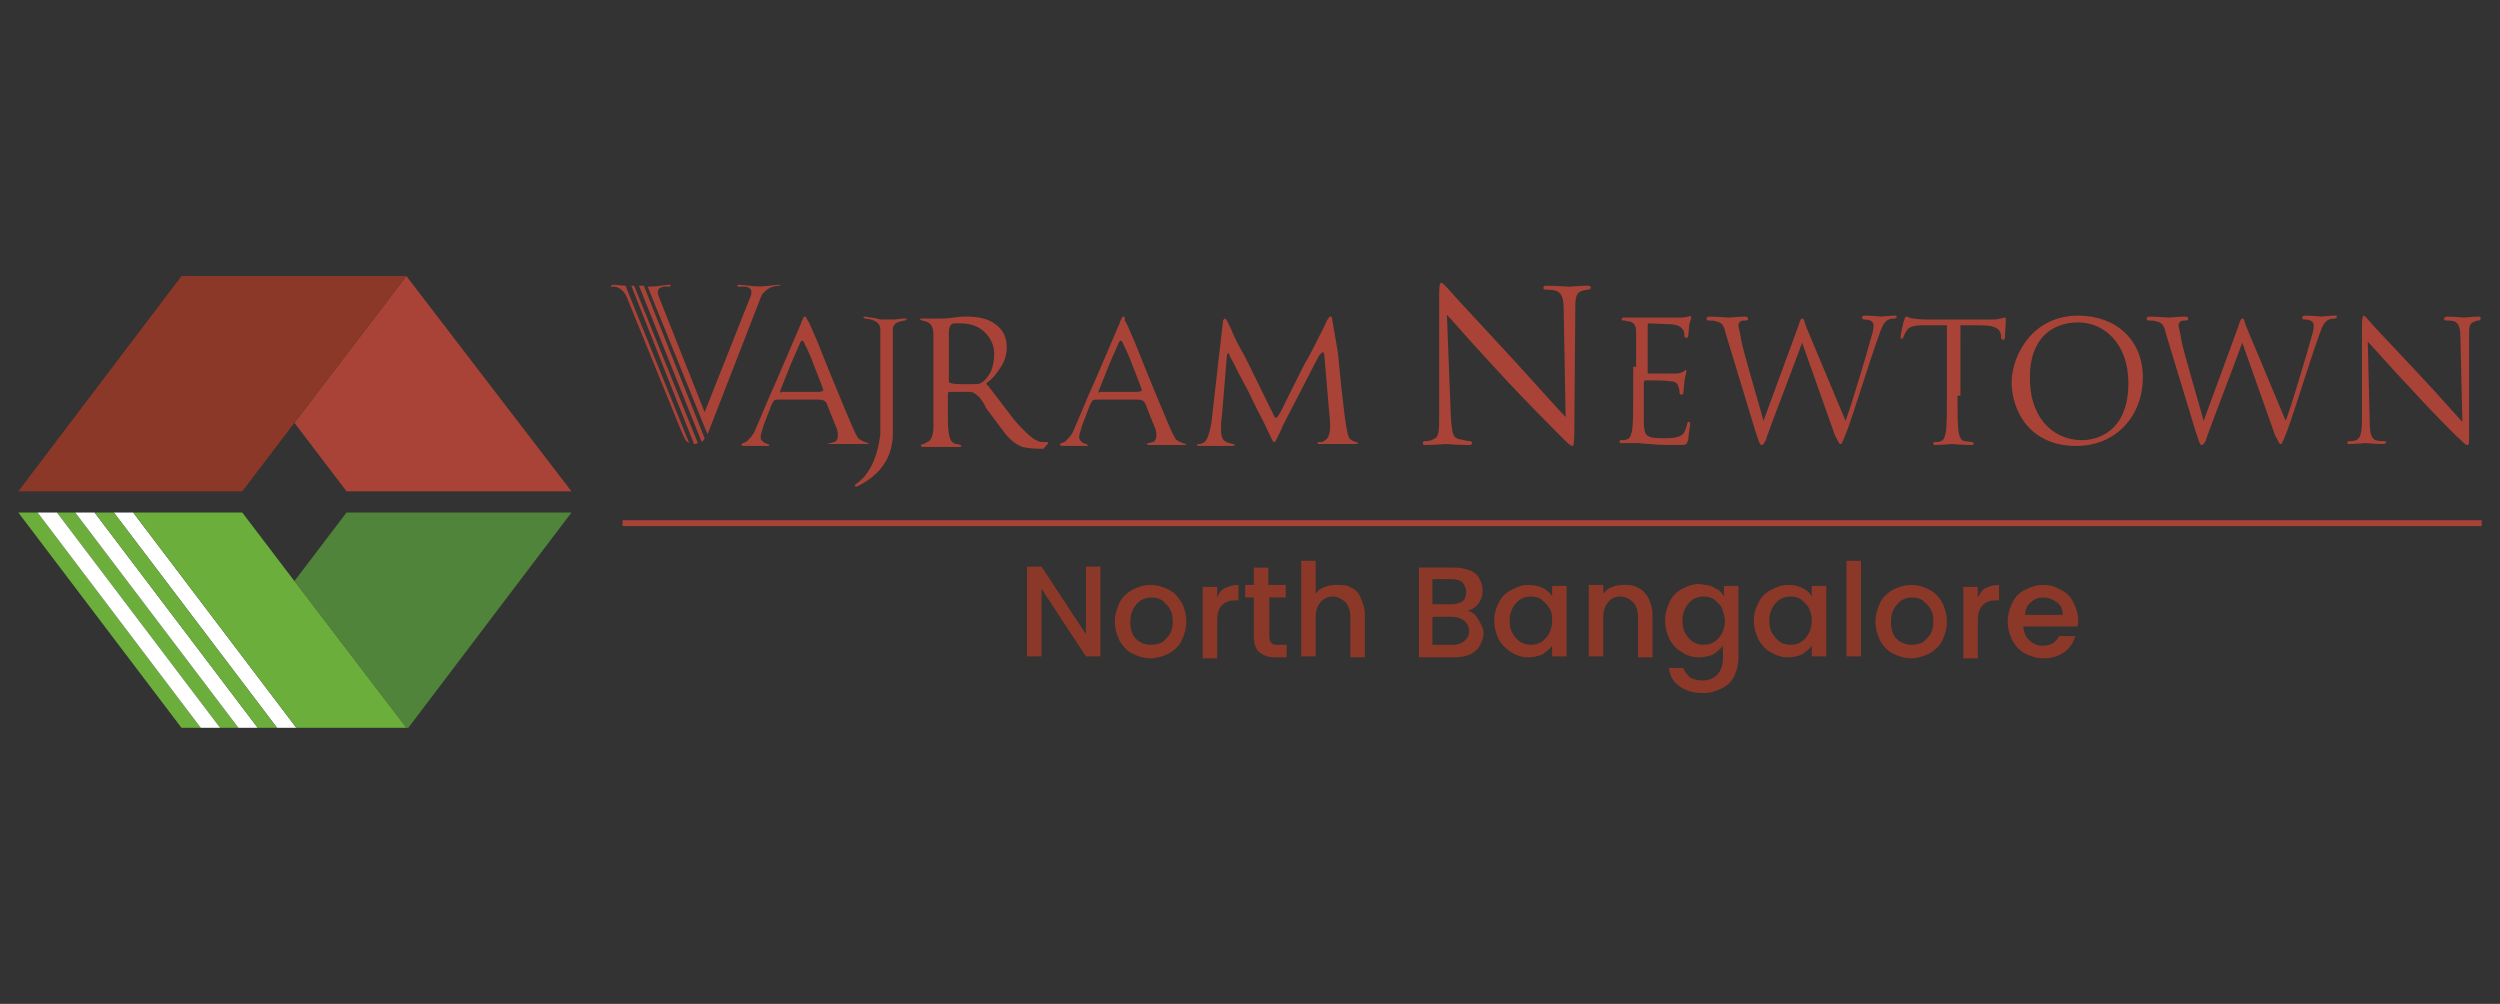 <?xml version="1.0" encoding="utf-8"?>
<!-- Generator: Adobe Illustrator 25.4.1, SVG Export Plug-In . SVG Version: 6.00 Build 0)  -->
<svg version="1.1" id="Layer_1" xmlns="http://www.w3.org/2000/svg" xmlns:xlink="http://www.w3.org/1999/xlink" x="0px" y="0px"
	 viewBox="0 0 259 104" style="enable-background:new 0 0 259 104;" xml:space="preserve">
<rect x="0" y="0" width="259" height="104" fill="#333333" stroke="none"/>
<style type="text/css">
	.st0{fill:#A94337;}
	.st1{fill:#8B3828;}
	.st2{fill:#50843A;}
	.st3{fill:#FFFFFF;}
	.st4{fill:#6BAE3B;}
	.st5{fill-rule:evenodd;clip-rule:evenodd;fill:#A94337;}
</style>
<g>
	<g>
		<polygon class="st0" points="42.1,28.6 42.1,28.6 30.5,43.8 35.9,50.9 59.2,50.9 		"/>
		<polygon class="st1" points="25.1,50.9 30.5,43.8 42.1,28.6 18.8,28.6 1.9,50.9 		"/>
		<polygon class="st2" points="42.1,75.4 42.3,75.4 59.2,53.1 35.9,53.1 30.5,60.2 		"/>
		<polygon class="st3" points="13.8,53.1 11.8,53.1 28.7,75.4 30.7,75.4 		"/>
		<polygon class="st4" points="25.1,53.1 13.8,53.1 30.7,75.4 42.1,75.4 30.5,60.2 		"/>
		<polygon class="st4" points="3.9,53.1 1.9,53.1 18.8,75.4 20.8,75.4 		"/>
		<polygon class="st4" points="7.8,53.1 5.9,53.1 22.8,75.4 24.7,75.4 		"/>
		<polygon class="st3" points="9.8,53.1 7.8,53.1 24.7,75.4 26.7,75.4 		"/>
		<polygon class="st3" points="5.9,53.1 3.9,53.1 20.8,75.4 22.8,75.4 		"/>
		<polygon class="st4" points="26.7,75.4 28.7,75.4 11.8,53.1 9.8,53.1 		"/>
	</g>
	<g>
		<rect x="64.5" y="53.9" class="st5" width="192.6" height="0.6"/>
		<g>
			<path class="st5" d="M80.9,29.5c-0.1,0-0.5,0-1.2,0.1c-0.7,0.1-1.4,0.1-2.1,0c-0.7-0.1-1.1-0.1-1.1-0.1c-0.2,0.1-0.2,0.2,0.1,0.2
				c1-0.1,1.4,0.2,1.2,0.9l-4.8,12.1l-4.8-12.1c-0.2-0.7,0.2-1,1.2-0.9c0.2-0.2,0.1-0.2-0.2-0.2l0,0c-0.7,0.1-1.3,0.2-2.1,0.2
				L73.3,45l5.6-14.4c0.4-0.6,1-1,1.9-1c0,0,0,0,0-0.1C81,29.6,81,29.5,80.9,29.5"/>
			<path class="st5" d="M113.8,40.6L113.8,40.6c0-0.1,0.4-1,1.1-2.8c0.5-1.2,0.9-2,1-2.3c0.1-0.2,0.2-0.2,0.2-0.2
				c0.1,0,0.2,0.1,0.2,0.2c0.5,1,0.8,1.7,1,2.3c0.7,1.7,1,2.6,1,2.6c0,0.1-0.2,0.2-0.5,0.2h-3.8C113.9,40.7,113.8,40.7,113.8,40.6
				 M116.4,32.8c-0.1,0-0.2,0.1-0.2,0.2c-0.2,0.3-0.2,0.6-0.3,0.7c-0.9,2.1-1.7,4-2.4,5.6c-1,2.2-1.7,4-2.2,5.1
				c-0.2,0.6-0.6,1-0.9,1.3c-0.1,0.1-0.2,0.1-0.4,0.2c-0.2,0.1-0.2,0.1-0.2,0.1c0,0.1,0.1,0.2,0.2,0.2c0.2,0,0.4,0,0.6,0
				c0.2,0,0.5,0,0.6,0c0.2,0,0.3,0,0.6,0c0.3,0,0.6,0,0.7,0c0.2,0,0.2,0,0.2-0.1c0,0-0.1-0.1-0.2-0.1c-0.2-0.1-0.2-0.1-0.3-0.1
				c-0.2-0.2-0.4-0.3-0.4-0.6c0-0.2,0.1-0.6,0.3-1.2l0.8-2.1c0.1-0.2,0.2-0.4,0.3-0.5c0.1-0.1,0.2-0.1,0.6-0.1h4
				c0.4,0,0.6,0.1,0.7,0.2c0,0,0.2,0.2,0.3,0.6l0.8,2c0.2,0.4,0.2,0.7,0.2,1c0,0.3-0.2,0.6-0.4,0.6c-0.1,0-0.2,0.1-0.4,0.1
				c-0.2,0-0.2,0.1-0.2,0.1s0.1,0.1,0.3,0.1c0.2,0,0.5,0,0.8,0c0.4,0,0.6,0,0.8,0c0.2,0,0.6,0,1,0s0.7,0,1,0c0.1,0,0.2,0,0.2-0.1
				c0,0-0.2,0-0.6-0.2c-0.2-0.1-0.5-0.2-0.6-0.5c-0.2-0.3-0.3-0.6-0.5-1c-1.7-4-2.9-7-3.7-9c-0.6-1.4-0.9-2.1-1-2.1
				C116.6,33,116.5,32.8,116.4,32.8z"/>
			<path class="st5" d="M138,33c0-0.2-0.1-0.2-0.2-0.2c-0.1,0-0.1,0.1-0.2,0.2c-0.2,0.3-0.3,0.6-0.4,0.8c-0.9,1.8-1.6,3.2-2.1,4
				l-1.8,3.6c-0.4,0.8-0.6,1.3-0.9,1.7c-0.1,0.2-0.2,0.2-0.2,0.2s-0.2-0.1-0.2-0.2c-0.2-0.3-0.2-0.6-0.3-0.6l-2.3-4.7
				c-0.3-0.6-0.6-1.2-0.9-1.7c-0.5-0.9-0.8-1.6-1-2.1c-0.2-0.4-0.3-0.6-0.4-0.8c-0.1-0.2-0.2-0.2-0.2-0.2s-0.2,0.1-0.2,0.3l-0.3,2.6
				c-0.4,3.5-0.7,6.1-0.9,7.9c-0.2,1.1-0.4,1.7-0.7,2c-0.2,0.1-0.3,0.2-0.6,0.2c-0.2,0-0.2,0.1-0.2,0.1c0,0.1,0.1,0.1,0.3,0.1
				c0.2,0,0.5,0,0.8,0c0.4,0,0.6,0,0.8,0c0.2,0,0.5,0,0.9,0s0.6,0,0.8,0c0.2,0,0.3,0,0.3-0.1c0,0,0-0.1-0.1-0.1
				c-0.1,0-0.2,0-0.4-0.1c-0.2,0-0.3-0.1-0.5-0.2c-0.3-0.2-0.4-0.6-0.4-1.2c0-0.4,0-0.9,0.1-1.5l0.5-6.1c0-0.2,0.1-0.3,0.1-0.3
				c0.1,0,0.2,0.1,0.2,0.3c0.5,0.8,0.8,1.6,1.1,2.1c0.3,0.6,0.6,1.1,0.8,1.5c0.7,1.5,1.3,2.6,1.7,3.4l0.8,1.7
				c0.1,0.2,0.2,0.2,0.2,0.2s0.2-0.1,0.2-0.2c0.3-0.6,0.6-1.2,0.7-1.5l3.3-6.4c0.3-0.6,0.5-1,0.6-1c0.1-0.1,0.1-0.2,0.2-0.2
				c0.1,0,0.2,0.1,0.2,0.3l0.5,5.9c0.1,0.8,0.1,1.3,0.1,1.4c0,0.9-0.2,1.3-0.5,1.5c-0.2,0.2-0.4,0.2-0.6,0.2c-0.2,0-0.2,0-0.2,0.1
				c0,0.1,0.1,0.1,0.2,0.1c0.2,0,0.4,0,0.7,0c0.3,0,0.6,0,0.7,0c0.2,0,0.6,0,1,0c0.4,0,0.8,0,1,0c0.3,0,0.6,0,0.6-0.1
				c0,0-0.1-0.1-0.2-0.1l-0.3-0.1c-0.2-0.1-0.4-0.2-0.5-0.5c-0.2-0.4-0.6-3.3-1.1-8.7L138,33z"/>
			<path class="st5" d="M98.9,33.5L98.9,33.5h0.6c1,0,1.9,0.3,2.5,0.9c0.6,0.6,1,1.3,1,2.3c0,0.6-0.1,1.1-0.3,1.7
				c-0.3,0.6-0.6,1-1.1,1.3c-0.2,0.1-0.6,0.1-1,0.1h-0.9c-1,0-1.4-0.1-1.4-0.3v-5C98.3,33.8,98.5,33.5,98.9,33.5 M108.6,45.9
				c0-0.1-0.1-0.1-0.2-0.1c-0.1,0-0.1,0-0.2,0c-0.1,0-0.2,0-0.2,0c-0.4,0-1-0.3-1.7-1c-0.5-0.5-1-1-1.3-1.4l-2.6-3.4
				c-0.1-0.1-0.2-0.2-0.2-0.2c0-0.1,0-0.1,0.1-0.2c0.6-0.4,1-1,1.4-1.6c0.4-0.6,0.6-1.3,0.6-2c0-1.1-0.4-1.9-1.3-2.5
				c-0.7-0.5-1.7-0.7-2.9-0.7c-0.2,0-0.7,0-1.3,0.1c-0.6,0.1-1,0.1-1.3,0.1c-0.2,0-0.6,0-1,0s-0.7,0-1,0c-0.2,0-0.2,0-0.2,0.1
				c0,0,0.1,0,0.2,0.1c0.5,0.1,0.7,0.2,0.9,0.4c0.2,0.2,0.3,0.6,0.3,1v9.7c0,0.7-0.2,1.3-0.6,1.5c-0.1,0-0.2,0.1-0.4,0.2
				c-0.2,0-0.3,0.1-0.3,0.2c0,0.1,0.2,0.1,0.5,0.1c0.2,0,0.5,0,0.8,0s0.6,0,0.8,0c0.2,0,0.5,0,0.9,0s0.6,0,0.9,0
				c0.2,0,0.3,0,0.3-0.1c0,0,0-0.1-0.1-0.1C99.3,46,99.1,46,99,46c-0.2-0.1-0.4-0.2-0.5-0.4c-0.2-0.4-0.3-1.1-0.3-2.3v-2.5
				c0-0.2,0.1-0.2,0.3-0.2h2c0.3,0,0.6,0.2,1,0.6c0.2,0.3,0.5,0.6,0.6,1l2.1,2.8c0.5,0.6,1,1,1.7,1.3c0.4,0.1,1.1,0.2,2.2,0.2
				C108.4,46.1,108.6,46,108.6,45.9z"/>
			<path class="st5" d="M80.8,40.6L80.8,40.6c0-0.1,0.4-1,1.1-2.8c0.5-1.2,0.9-2,1-2.3c0.1-0.2,0.2-0.2,0.2-0.2
				c0.1,0,0.2,0.1,0.2,0.2c0.5,1,0.8,1.7,1,2.3c0.7,1.7,1,2.6,1,2.6c0,0.1-0.2,0.2-0.5,0.2h-3.8C80.9,40.7,80.8,40.7,80.8,40.6
				 M83.4,32.8c-0.1,0-0.2,0.1-0.2,0.2c-0.2,0.3-0.2,0.6-0.3,0.7c-0.9,2.1-1.7,4-2.4,5.6c-1,2.2-1.7,4-2.2,5.1
				c-0.2,0.6-0.6,1-0.9,1.3c-0.1,0.1-0.2,0.1-0.4,0.2c-0.2,0.1-0.2,0.1-0.2,0.1c0,0.1,0.1,0.2,0.2,0.2s0.4,0,0.6,0
				c0.2,0,0.5,0,0.6,0s0.3,0,0.6,0s0.6,0,0.7,0c0.2,0,0.2,0,0.2-0.1c0,0-0.1-0.1-0.2-0.1c-0.2-0.1-0.2-0.1-0.3-0.1
				c-0.2-0.2-0.4-0.3-0.4-0.6c0-0.2,0.1-0.6,0.3-1.2l0.8-2.1c0.1-0.2,0.2-0.4,0.3-0.5c0.1-0.1,0.2-0.1,0.6-0.1h4
				c0.4,0,0.6,0.1,0.7,0.2c0,0,0.2,0.2,0.3,0.6l0.8,2c0.2,0.4,0.2,0.7,0.2,1c0,0.3-0.2,0.6-0.4,0.6c-0.1,0-0.2,0.1-0.4,0.1
				c-0.2,0-0.2,0.1-0.2,0.1S86,46,86.2,46c0.2,0,0.5,0,0.8,0c0.4,0,0.6,0,0.8,0c0.2,0,0.6,0,1,0s0.7,0,1,0c0.1,0,0.2,0,0.2-0.1
				c0,0-0.2,0-0.6-0.2c-0.2-0.1-0.5-0.2-0.6-0.5c-0.2-0.3-0.3-0.6-0.5-1c-1.7-4-2.9-7-3.7-9c-0.6-1.4-0.9-2.1-1-2.1
				C83.6,33,83.5,32.8,83.4,32.8z"/>
			<path class="st5" d="M89.6,32.8c-0.2,0-0.2,0.1,0,0.2c1,0.1,1.5,0.4,1.6,1v11c-0.3,2.5-1.2,4.3-2.6,5.2c-0.1,0.2,0,0.2,0.2,0.2
				c2.4-1.2,3.6-2.9,3.7-5.3V34c0.1-0.5,0.5-0.7,1.3-0.8c0.2-0.2,0.2-0.2,0-0.2h-0.1c-0.4,0-0.8,0.1-1.2,0.1l0,0c-0.4,0-0.9,0-1.3,0
				C90.6,32.9,90.1,32.9,89.6,32.8L89.6,32.8"/>
			<path class="st5" d="M66.2,29.6l6.5,16.2l0,0l0,0c0.1-0.1,0.2-0.2,0.2-0.2l0.1-0.2l-6.3-15.8C66.7,29.6,66.2,29.6,66.2,29.6z"/>
			<path class="st5" d="M63.5,29.5c-0.3,0.1-0.3,0.2-0.1,0.2c0.1,0,0.2,0,0.2,0h0.1c0.5,0.1,0.9,0.4,1.2,1l5.7,14
				c0.1,0.2,0.4,0.9,0.5,1c0.1,0.1,0.2,0.1,0.3,0.2l-6.6-16.3C64.4,29.6,63.9,29.5,63.5,29.5"/>
			<path class="st5" d="M65.4,29.6L65.4,29.6C65.4,29.6,65.3,29.6,65.4,29.6L71.9,46c0.2,0,0.2,0,0.4-0.1l-6.6-16.3
				C65.6,29.6,65.5,29.6,65.4,29.6"/>
			<g>
				<path class="st0" d="M150.3,43c0.1,1.8,0.2,2.4,0.9,2.5c0.4,0.1,0.9,0.2,1.1,0.2c0.1,0,0.2,0.1,0.2,0.2c0,0.2-0.2,0.2-0.4,0.2
					c-1.3,0-2.1-0.1-2.3-0.1s-1.1,0.1-2.1,0.1c-0.2,0-0.3,0-0.3-0.2c0-0.1,0.1-0.2,0.2-0.2c0.2,0,0.6,0,0.9-0.2
					c0.6-0.2,0.6-0.8,0.6-2.8V30.4c0-0.9,0.1-1.1,0.2-1.1c0.2,0,0.6,0.5,0.8,0.7c0.3,0.4,3.6,3.9,6.9,7.5c2.1,2.3,4.5,5,5.2,5.7
					l-0.2-11c0-1.4-0.2-1.9-0.9-2.1c-0.4-0.1-0.9-0.1-1-0.1c-0.2,0-0.2-0.1-0.2-0.2c0-0.2,0.2-0.2,0.4-0.2c1,0,2.1,0.1,2.3,0.1
					s1-0.1,1.8-0.1c0.2,0,0.4,0,0.4,0.2c0,0.1-0.1,0.2-0.2,0.2c-0.1,0-0.2,0-0.6,0.1c-0.7,0.2-0.8,0.6-0.8,1.9l-0.1,12.7
					c0,1.4-0.1,1.5-0.2,1.5c-0.2,0-0.4-0.2-1.6-1.4c-0.2-0.2-3.4-3.4-5.7-5.9c-2.5-2.7-5-5.5-5.7-6.3L150.3,43z"/>
			</g>
			<g>
				<path class="st0" d="M169.5,38c0-2.7,0-3.2,0-3.7s-0.2-0.9-0.7-1c-0.2,0-0.4-0.1-0.6-0.1c-0.1,0-0.2,0-0.2-0.1s0.1-0.2,0.2-0.2
					c0.4,0,0.9,0,1.3,0h0.7c0.2,0,3.6,0,4,0c0.3,0,0.6-0.1,0.7-0.1s0.2-0.1,0.2-0.1s0.1,0.1,0.1,0.2c0,0.2-0.1,0.3-0.2,0.8
					c0,0.2-0.1,1-0.1,1.1c0,0.1-0.1,0.2-0.2,0.2s-0.2-0.1-0.2-0.2c0-0.2,0-0.4-0.1-0.6c-0.2-0.2-0.3-0.5-1.2-0.6
					c-0.3,0-2.1-0.1-2.4-0.1c-0.1,0-0.1,0.1-0.1,0.2v4.8c0,0.2,0,0.2,0.1,0.2c0.2,0,2.4,0,2.8,0c0.4,0,0.6-0.1,0.8-0.2
					s0.2-0.2,0.2-0.2s0.1,0,0.1,0.2c0,0.2-0.1,0.4-0.2,1c0,0.3-0.1,1-0.1,1.1s0,0.3-0.2,0.3c-0.1,0-0.2-0.1-0.2-0.2
					c0-0.2,0-0.3-0.1-0.6s-0.2-0.6-0.9-0.6c-0.5-0.1-2.1-0.1-2.5-0.1c-0.1,0-0.2,0.1-0.2,0.2v1.5c0,0.6,0,2.6,0,2.9
					c0.1,1.2,0.3,1.4,2,1.4c0.5,0,1.2,0,1.7-0.2c0.5-0.2,0.6-0.6,0.8-1.3c0-0.2,0.1-0.2,0.2-0.2c0.1,0,0.1,0.2,0.1,0.2
					c0,0.2-0.2,1.3-0.2,1.7c-0.2,0.5-0.2,0.5-1,0.5c-1.3,0-2.2,0-2.9-0.1c-0.6,0-1.1-0.1-1.3-0.1c0,0-0.3,0-0.7,0c-0.3,0-0.7,0-1,0
					c-0.2,0-0.2,0-0.2-0.2c0-0.1,0-0.1,0.2-0.1c0.2,0,0.4,0,0.6-0.1c0.3-0.1,0.4-0.5,0.5-1c0.1-0.7,0.1-2.1,0.1-3.7V38H169.5z"/>
			</g>
			<g>
				<path class="st0" d="M191.2,43.6L191.2,43.6c0.6-1.6,2.1-6.6,2.7-8.8c0.2-0.6,0.2-0.9,0.2-1.1c0-0.3-0.2-0.6-1-0.6
					c-0.1,0-0.2-0.1-0.2-0.2s0.1-0.2,0.3-0.2c0.9,0,1.6,0.1,1.7,0.1s0.9-0.1,1.4-0.1c0.2,0,0.2,0,0.2,0.1c0,0.1-0.1,0.2-0.2,0.2
					s-0.4,0-0.6,0.1c-0.6,0.2-0.8,1-1.1,1.8c-0.8,2.2-2.5,7.7-3.2,9.6c-0.5,1.3-0.6,1.5-0.7,1.5c-0.2,0-0.2-0.2-0.6-0.9l-3.4-9.6
					l0,0c-0.6,1.7-3,7.9-3.6,9.6c-0.2,0.7-0.4,1-0.6,1s-0.2-0.2-0.6-1.3l-3.1-10.2c-0.2-1-0.5-1.2-1-1.3c-0.2-0.1-0.6-0.1-0.8-0.1
					c-0.1,0-0.2,0-0.2-0.2c0-0.1,0.1-0.2,0.2-0.2c0.9,0,1.8,0.1,2.1,0.1c0.2,0,1-0.1,1.7-0.1c0.2,0,0.3,0.1,0.3,0.2
					s-0.1,0.2-0.2,0.2c-0.2,0-0.5,0-0.6,0.1c-0.1,0.1-0.2,0.2-0.2,0.4s0.2,0.8,0.3,1.6c0.2,1.1,2.1,7.5,2.3,8.3l0,0l3.6-9.8
					c0.2-0.7,0.3-0.8,0.4-0.8c0.2,0,0.2,0.2,0.4,0.8L191.2,43.6z"/>
			</g>
			<g>
				<path class="st0" d="M202.8,41c0,1.7,0,3,0.1,3.7c0.1,0.5,0.2,0.9,0.6,1c0.2,0,0.6,0.1,0.8,0.1c0.1,0,0.2,0.1,0.2,0.1
					c0,0.1-0.1,0.2-0.2,0.2c-1,0-2.1-0.1-2.1-0.1s-1.2,0.1-1.7,0.1c-0.2,0-0.2,0-0.2-0.2c0-0.1,0-0.1,0.2-0.1s0.4,0,0.6-0.1
					c0.3-0.1,0.4-0.5,0.5-1c0.1-0.7,0.1-2.1,0.1-3.7v-7.3h-2.5c-1,0-1.5,0.2-1.7,0.6c-0.2,0.3-0.2,0.4-0.3,0.6
					c-0.1,0.2-0.1,0.2-0.2,0.2s-0.1-0.1-0.1-0.2c0-0.2,0.3-1.7,0.4-1.8c0-0.1,0.1-0.3,0.2-0.3c0.2,0,0.3,0.2,0.8,0.2
					c0.5,0.1,1.2,0.1,1.3,0.1h6.4c0.6,0,1,0,1.2-0.1c0.2,0,0.4-0.1,0.5-0.1s0.1,0.1,0.1,0.2c0,0.6-0.1,1.7-0.1,1.9
					c0,0.2-0.1,0.2-0.2,0.2s-0.2-0.1-0.2-0.3v-0.2c-0.1-0.6-0.5-1-2.1-1h-2.1V41z"/>
			</g>
			<g>
				<path class="st0" d="M215.3,32.7c3.9,0,6.7,2.5,6.7,6.4c0,3.9-2.7,7.1-6.9,7.1c-4.8,0-6.7-3.6-6.7-6.7
					C208.5,36.7,210.6,32.7,215.3,32.7z M215.7,45.6c1.6,0,4.8-0.9,4.8-5.9c0-4.1-2.5-6.3-5.2-6.3c-2.9,0-5,1.9-5,5.6
					C210.2,43,212.5,45.6,215.7,45.6z"/>
			</g>
			<g>
				<path class="st0" d="M236.8,43.6L236.8,43.6c0.6-1.6,2.1-6.6,2.7-8.8c0.2-0.6,0.2-0.9,0.2-1.1c0-0.3-0.2-0.6-1-0.6
					c-0.1,0-0.2-0.1-0.2-0.2s0.1-0.2,0.3-0.2c0.9,0,1.6,0.1,1.7,0.1s0.9-0.1,1.4-0.1c0.2,0,0.2,0,0.2,0.1c0,0.1-0.1,0.2-0.2,0.2
					s-0.4,0-0.6,0.1c-0.6,0.2-0.8,1-1.1,1.8c-0.8,2.2-2.5,7.7-3.2,9.6c-0.5,1.3-0.6,1.5-0.7,1.5c-0.2,0-0.2-0.2-0.6-0.9l-3.4-9.6
					l0,0c-0.6,1.7-3,7.9-3.6,9.6c-0.2,0.7-0.4,1-0.6,1s-0.2-0.2-0.6-1.3l-3.1-10.2c-0.2-1-0.5-1.2-1-1.3c-0.2-0.1-0.6-0.1-0.8-0.1
					c-0.1,0-0.2,0-0.2-0.2c0-0.1,0.1-0.2,0.2-0.2c0.9,0,1.8,0.1,2.1,0.1c0.2,0,1-0.1,1.7-0.1c0.2,0,0.3,0.1,0.3,0.2
					s-0.1,0.2-0.2,0.2c-0.2,0-0.5,0-0.6,0.1c-0.1,0.1-0.2,0.2-0.2,0.4s0.2,0.8,0.3,1.6c0.2,1.1,2.1,7.5,2.3,8.3l0,0l3.6-9.8
					c0.2-0.7,0.3-0.8,0.4-0.8c0.2,0,0.2,0.2,0.4,0.8L236.8,43.6z"/>
				<path class="st0" d="M245.5,43.6c0,1.4,0.2,1.8,0.6,2c0.3,0.1,0.7,0.1,0.9,0.1c0.1,0,0.2,0,0.2,0.1c0,0.1-0.1,0.2-0.3,0.2
					c-1,0-1.7-0.1-1.8-0.1c-0.2,0-0.9,0.1-1.7,0.1c-0.2,0-0.2,0-0.2-0.2c0-0.1,0.1-0.1,0.2-0.1c0.2,0,0.5,0,0.7-0.1
					c0.4-0.2,0.6-0.6,0.6-2.2v-9.8c0-0.6,0.1-0.9,0.2-0.9s0.4,0.4,0.6,0.6c0.2,0.3,2.9,3.1,5.5,5.9c1.7,1.8,3.6,4,4.1,4.5l-0.2-8.7
					c0-1.1-0.2-1.5-0.6-1.7c-0.3-0.1-0.7-0.1-0.9-0.1s-0.2-0.1-0.2-0.2c0-0.1,0.2-0.2,0.3-0.2c0.8,0,1.6,0.1,1.8,0.1
					c0.2,0,0.8-0.1,1.4-0.1c0.2,0,0.3,0,0.3,0.2c0,0.1-0.1,0.2-0.2,0.2c-0.1,0-0.2,0-0.4,0.1c-0.6,0.2-0.6,0.5-0.6,1.5v10.1
					c0,1.1,0,1.2-0.2,1.2s-0.3-0.2-1.3-1.1c-0.2-0.2-2.7-2.7-4.5-4.7c-2-2.1-4-4.4-4.5-4.9L245.5,43.6z"/>
			</g>
		</g>
		<g>
			<path class="st1" d="M114,68h-1.5l-4.6-7v7h-1.5v-9.3h1.5l4.6,7v-7h1.5V68z"/>
			<path class="st1" d="M117.3,67.7c-0.6-0.3-1-0.8-1.3-1.3c-0.3-0.6-0.5-1.3-0.5-2c0-0.7,0.2-1.4,0.5-2c0.3-0.6,0.8-1,1.3-1.3
				c0.6-0.3,1.2-0.5,1.9-0.5s1.3,0.2,1.9,0.5c0.6,0.3,1,0.8,1.3,1.3s0.5,1.3,0.5,2c0,0.7-0.2,1.4-0.5,2c-0.3,0.6-0.8,1-1.3,1.3
				c-0.6,0.3-1.3,0.5-1.9,0.5C118.5,68.2,117.9,68,117.3,67.7z M120.3,66.6c0.3-0.2,0.6-0.5,0.9-0.9c0.2-0.4,0.3-0.8,0.3-1.3
				c0-0.6-0.1-1-0.3-1.3c-0.2-0.4-0.5-0.6-0.8-0.9c-0.3-0.2-0.7-0.3-1.1-0.3s-0.8,0.1-1.1,0.3c-0.3,0.2-0.6,0.5-0.8,0.9
				c-0.2,0.4-0.3,0.8-0.3,1.3c0,0.8,0.2,1.4,0.6,1.8s1,0.6,1.5,0.6C119.6,66.8,120,66.7,120.3,66.6z"/>
			<path class="st1" d="M127,60.9c0.4-0.2,0.8-0.3,1.3-0.3v1.6h-0.4c-0.6,0-1,0.2-1.3,0.5c-0.3,0.3-0.5,0.8-0.5,1.6v3.9h-1.5v-7.4
				h1.5v1.1C126.3,61.4,126.6,61,127,60.9z"/>
			<path class="st1" d="M131.5,61.9V66c0,0.2,0.1,0.5,0.2,0.6c0.2,0.2,0.3,0.2,0.6,0.2h1v1.3h-1.2c-0.7,0-1.2-0.2-1.6-0.5
				c-0.4-0.3-0.6-0.9-0.6-1.6v-4.1H129v-1.3h0.9v-1.8h1.5v1.8h1.8v1.3H131.5z"/>
			<path class="st1" d="M140,60.9c0.5,0.2,0.8,0.6,1,1.1c0.2,0.5,0.4,1,0.4,1.7v4.4h-1.5v-4.2c0-0.6-0.2-1.2-0.5-1.5
				c-0.3-0.3-0.8-0.6-1.3-0.6s-1,0.2-1.3,0.6c-0.3,0.3-0.5,0.9-0.5,1.5V68h-1.5v-9.9h1.5v3.4c0.2-0.3,0.6-0.6,1-0.7
				c0.4-0.2,0.9-0.2,1.3-0.2C139.1,60.6,139.6,60.6,140,60.9z"/>
			<path class="st1" d="M153.1,64.1c0.3,0.5,0.6,1,0.6,1.5c0,0.5-0.2,0.9-0.4,1.3s-0.6,0.7-1,0.9c-0.5,0.2-1,0.3-1.6,0.3H147v-9.3
				h3.6c0.6,0,1.2,0.1,1.7,0.3c0.5,0.2,0.8,0.5,1,0.9s0.3,0.8,0.3,1.2c0,0.6-0.2,1-0.4,1.3c-0.3,0.4-0.6,0.6-1.2,0.8
				C152.4,63.3,152.8,63.6,153.1,64.1z M148.4,62.6h1.9c0.5,0,0.9-0.1,1.2-0.3c0.3-0.2,0.4-0.6,0.4-1c0-0.4-0.2-0.7-0.4-1
				c-0.3-0.2-0.6-0.3-1.2-0.3h-1.9V62.6z M151.7,66.4c0.3-0.2,0.5-0.6,0.5-1c0-0.5-0.2-0.8-0.5-1.1c-0.3-0.2-0.7-0.4-1.3-0.4h-2v2.9
				h2.1C151,66.8,151.4,66.7,151.7,66.4z"/>
			<path class="st1" d="M155.3,62.4c0.3-0.6,0.7-1,1.3-1.3c0.6-0.3,1.1-0.5,1.7-0.5c0.6,0,1.1,0.1,1.5,0.3c0.4,0.2,0.8,0.5,1,0.9
				v-1.1h1.5V68h-1.5v-1.1c-0.2,0.3-0.6,0.6-1,0.9c-0.5,0.2-1,0.3-1.5,0.3c-0.6,0-1.2-0.2-1.7-0.5s-1-0.8-1.3-1.3
				c-0.3-0.6-0.5-1.3-0.5-2S155,62.9,155.3,62.4z M160.5,63c-0.2-0.4-0.5-0.6-0.8-0.9c-0.3-0.2-0.7-0.3-1.1-0.3
				c-0.4,0-0.8,0.1-1.1,0.3c-0.3,0.2-0.6,0.5-0.8,0.9c-0.2,0.4-0.3,0.8-0.3,1.3c0,0.5,0.1,1,0.3,1.3c0.2,0.4,0.5,0.7,0.8,0.9
				c0.3,0.2,0.7,0.3,1.1,0.3c0.4,0,0.8-0.1,1.1-0.3c0.3-0.2,0.6-0.5,0.8-0.9c0.2-0.4,0.3-0.8,0.3-1.3
				C160.8,63.8,160.8,63.4,160.5,63z"/>
			<path class="st1" d="M169.7,60.9c0.5,0.2,0.8,0.6,1.1,1.1c0.2,0.5,0.4,1,0.4,1.7v4.4h-1.5v-4.2c0-0.6-0.2-1.2-0.5-1.5
				c-0.3-0.3-0.8-0.6-1.3-0.6c-0.6,0-1,0.2-1.3,0.6c-0.3,0.3-0.5,0.9-0.5,1.5V68h-1.5v-7.4h1.5v0.9c0.2-0.3,0.6-0.6,1-0.7
				c0.4-0.2,0.8-0.2,1.3-0.2C168.7,60.6,169.2,60.6,169.7,60.9z"/>
			<path class="st1" d="M177.6,60.9c0.5,0.2,0.8,0.5,1,0.9v-1.1h1.5v7.5c0,0.7-0.2,1.3-0.4,1.8c-0.3,0.6-0.7,1-1.3,1.3
				c-0.6,0.3-1.2,0.5-1.9,0.5c-1,0-1.8-0.2-2.5-0.7s-1-1.1-1.1-1.9h1.5c0.1,0.4,0.4,0.7,0.7,1c0.4,0.2,0.9,0.3,1.3,0.3
				c0.6,0,1.1-0.2,1.5-0.6c0.4-0.4,0.6-1,0.6-1.7v-1.3c-0.2,0.3-0.6,0.6-1,0.9c-0.5,0.2-1,0.3-1.5,0.3c-0.6,0-1.3-0.2-1.7-0.5
				c-0.6-0.3-1-0.8-1.3-1.3c-0.3-0.6-0.5-1.3-0.5-2c0-0.7,0.2-1.4,0.5-2c0.3-0.6,0.7-1,1.3-1.3c0.6-0.3,1.1-0.5,1.7-0.5
				C176.6,60.6,177.2,60.6,177.6,60.9z M178.4,63c-0.2-0.4-0.5-0.6-0.8-0.9c-0.3-0.2-0.7-0.3-1.1-0.3c-0.4,0-0.8,0.1-1.1,0.3
				c-0.3,0.2-0.6,0.5-0.8,0.9c-0.2,0.4-0.3,0.8-0.3,1.3c0,0.5,0.1,1,0.3,1.3c0.2,0.4,0.5,0.7,0.8,0.9c0.3,0.2,0.7,0.3,1.1,0.3
				c0.4,0,0.8-0.1,1.1-0.3c0.3-0.2,0.6-0.5,0.8-0.9c0.2-0.4,0.3-0.8,0.3-1.3C178.7,63.8,178.5,63.4,178.4,63z"/>
			<path class="st1" d="M182.2,62.4c0.3-0.6,0.7-1,1.3-1.3c0.6-0.3,1.1-0.5,1.7-0.5c0.6,0,1.1,0.1,1.5,0.3c0.4,0.2,0.8,0.5,1,0.9
				v-1.1h1.5V68h-1.5v-1.1c-0.2,0.3-0.6,0.6-1,0.9c-0.5,0.2-1,0.3-1.5,0.3c-0.6,0-1.2-0.2-1.7-0.5c-0.6-0.3-1-0.8-1.3-1.3
				c-0.3-0.6-0.5-1.3-0.5-2S181.9,62.9,182.2,62.4z M187.4,63c-0.2-0.4-0.5-0.6-0.8-0.9c-0.3-0.2-0.7-0.3-1.1-0.3
				c-0.4,0-0.8,0.1-1.1,0.3c-0.3,0.2-0.6,0.5-0.8,0.9c-0.2,0.4-0.3,0.8-0.3,1.3c0,0.5,0.1,1,0.3,1.3s0.5,0.7,0.8,0.9
				c0.3,0.2,0.7,0.3,1.1,0.3c0.4,0,0.8-0.1,1.1-0.3c0.3-0.2,0.6-0.5,0.8-0.9c0.2-0.4,0.3-0.8,0.3-1.3
				C187.7,63.8,187.6,63.4,187.4,63z"/>
			<path class="st1" d="M192.8,58.1V68h-1.5v-9.9H192.8z"/>
			<path class="st1" d="M196.1,67.7c-0.6-0.3-1-0.8-1.3-1.3c-0.3-0.6-0.5-1.3-0.5-2c0-0.7,0.2-1.4,0.5-2c0.3-0.6,0.8-1,1.3-1.3
				c0.6-0.3,1.2-0.5,1.9-0.5s1.3,0.2,1.9,0.5c0.6,0.3,1,0.8,1.3,1.3c0.3,0.6,0.5,1.3,0.5,2c0,0.7-0.2,1.4-0.5,2
				c-0.3,0.6-0.8,1-1.3,1.3c-0.6,0.3-1.3,0.5-1.9,0.5C197.3,68.2,196.7,68,196.1,67.7z M199.1,66.6c0.3-0.2,0.6-0.5,0.9-0.9
				c0.2-0.4,0.3-0.8,0.3-1.3c0-0.6-0.1-1-0.3-1.3c-0.2-0.4-0.5-0.6-0.8-0.9c-0.3-0.2-0.7-0.3-1.1-0.3c-0.4,0-0.8,0.1-1.1,0.3
				c-0.3,0.2-0.6,0.5-0.8,0.9s-0.3,0.8-0.3,1.3c0,0.8,0.2,1.4,0.6,1.8c0.4,0.4,1,0.6,1.5,0.6C198.4,66.8,198.8,66.7,199.1,66.6z"/>
			<path class="st1" d="M205.8,60.9c0.4-0.2,0.8-0.3,1.3-0.3v1.6h-0.4c-0.6,0-1,0.2-1.3,0.5c-0.3,0.3-0.5,0.8-0.5,1.6v3.9h-1.5v-7.4
				h1.5v1.1C205.2,61.4,205.4,61,205.8,60.9z"/>
			<path class="st1" d="M215.2,64.9h-5.6c0.1,0.6,0.2,1,0.6,1.4c0.4,0.4,0.9,0.6,1.4,0.6c0.8,0,1.4-0.3,1.7-1h1.7
				c-0.2,0.7-0.6,1.3-1.2,1.7c-0.6,0.4-1.3,0.6-2.1,0.6c-0.7,0-1.3-0.2-1.9-0.5c-0.6-0.3-1-0.8-1.3-1.3c-0.3-0.6-0.5-1.3-0.5-2
				c0-0.8,0.2-1.4,0.5-2s0.7-1,1.3-1.3c0.6-0.3,1.2-0.5,1.9-0.5s1.3,0.2,1.8,0.5c0.6,0.3,1,0.7,1.3,1.3c0.3,0.6,0.5,1.2,0.5,1.9
				C215.3,64.4,215.3,64.7,215.2,64.9z M213.7,63.7c0-0.6-0.2-1-0.6-1.3c-0.4-0.3-0.9-0.5-1.4-0.5c-0.6,0-1,0.2-1.3,0.5
				c-0.4,0.3-0.6,0.8-0.6,1.3H213.7z"/>
		</g>
	</g>
</g>
</svg>

